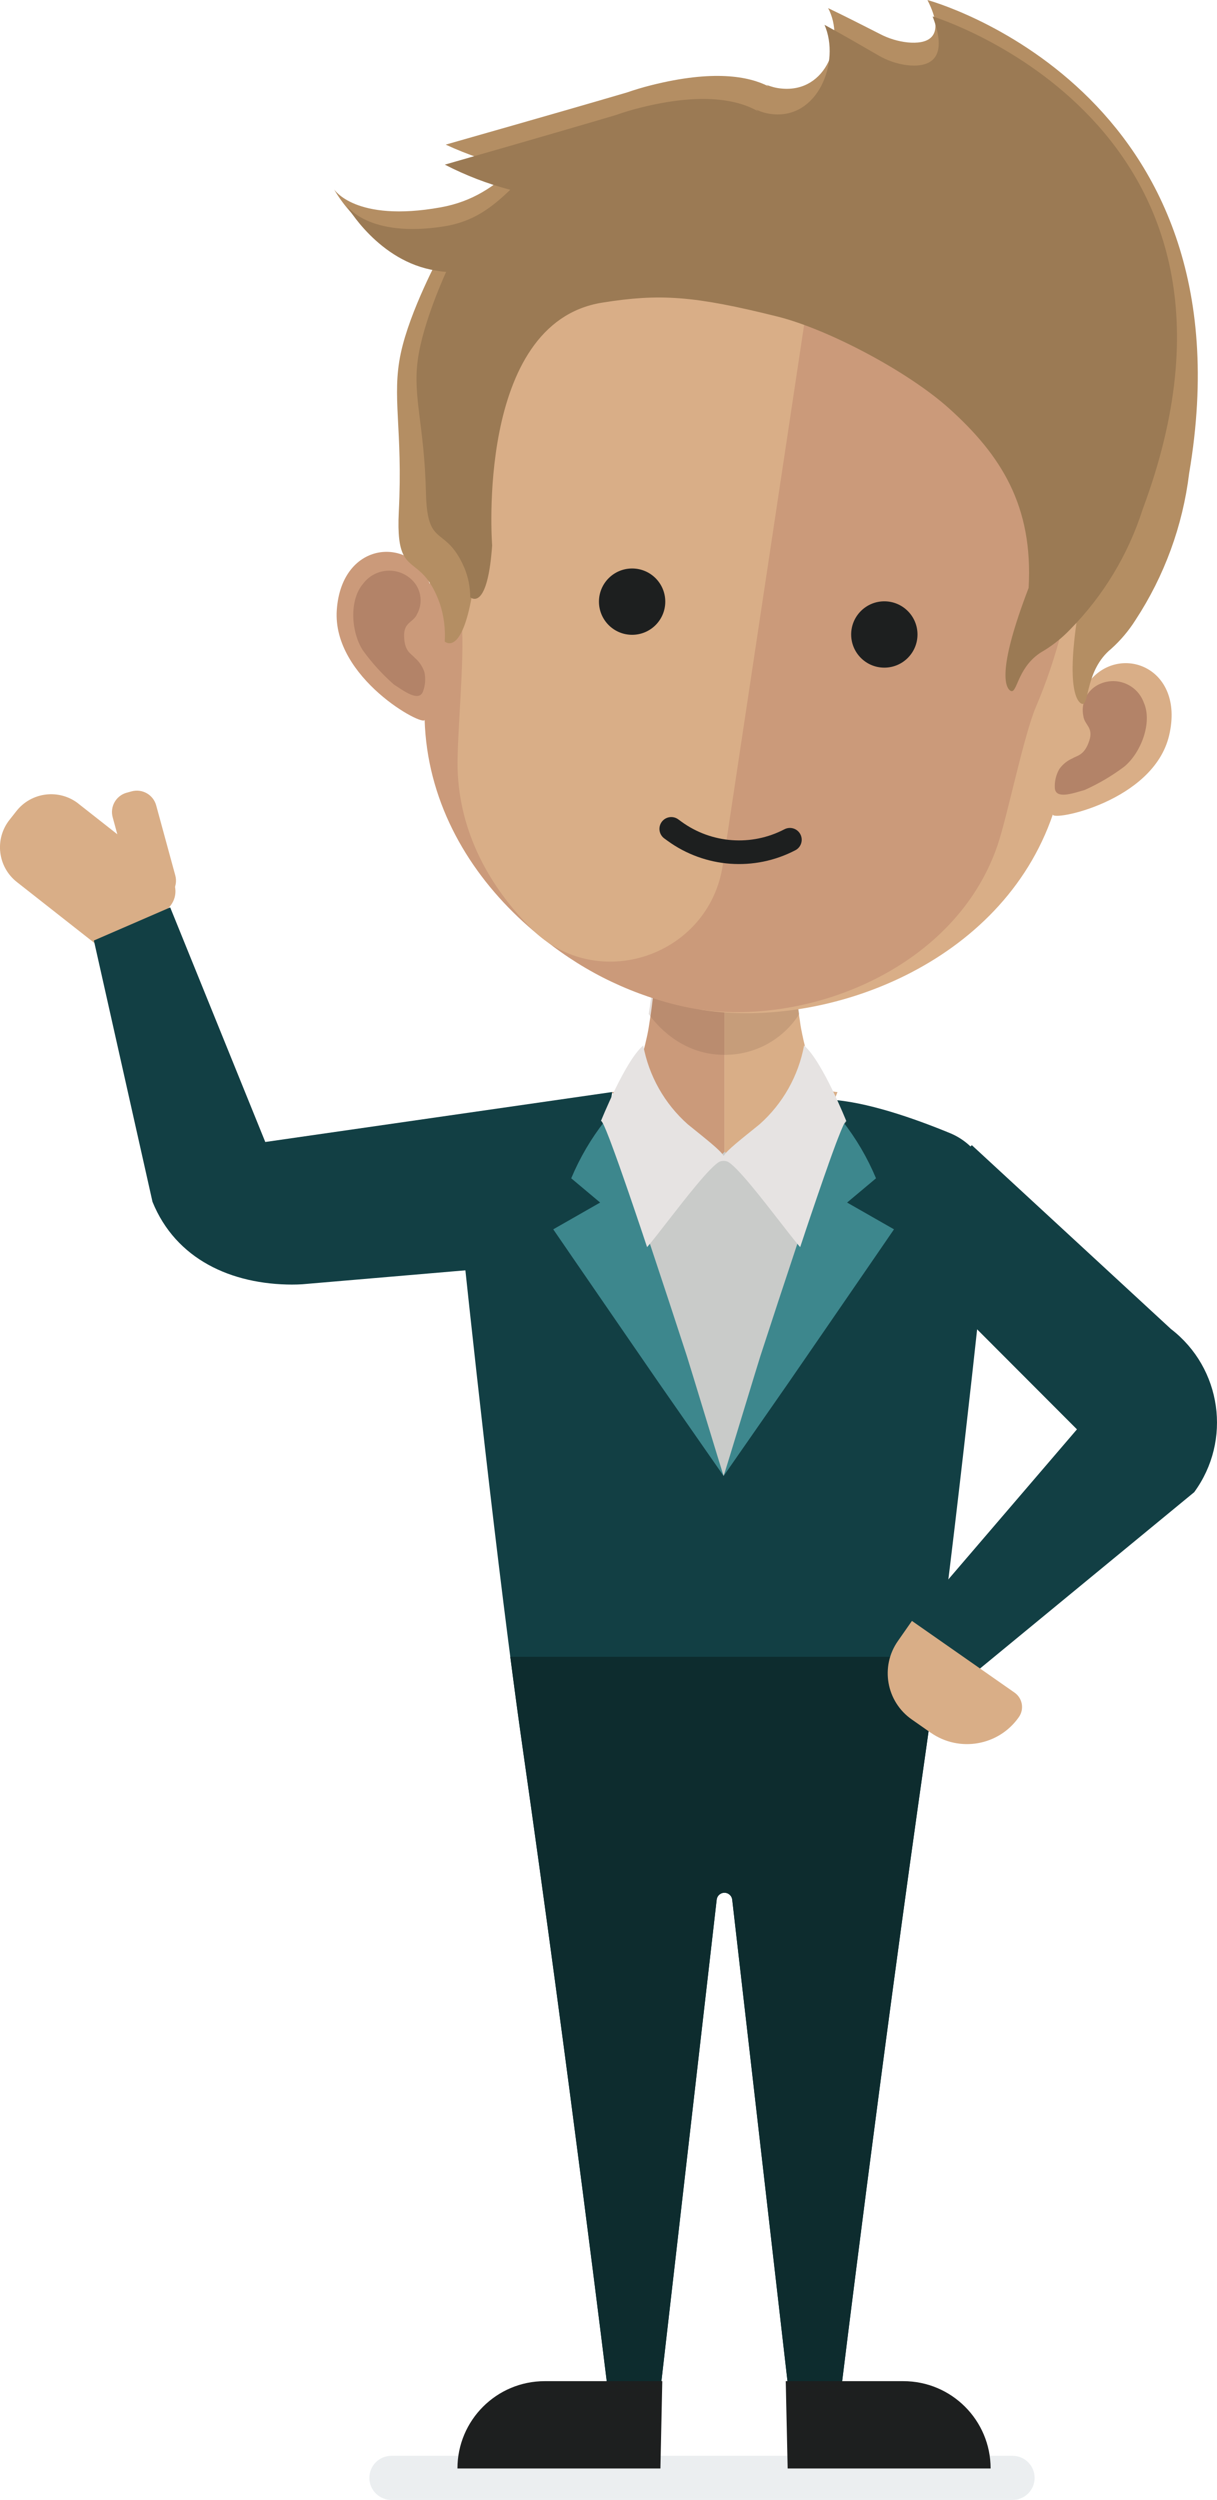 <svg xmlns="http://www.w3.org/2000/svg" xmlns:xlink="http://www.w3.org/1999/xlink" id="Group_820" viewBox="0 0 180.185 370.094"><defs><clipPath id="clippath"><rect x="54.686" y="363.557" width="98.497" height="6.537" style="fill: none;"></rect></clipPath><clipPath id="clippath-1"><rect x="96.045" y="142.974" width="22.308" height="13.183" style="fill: none;"></rect></clipPath><clipPath id="clippath-2"><rect x="96.046" y="142.974" width="22.307" height="13.183" style="fill: none;"></rect></clipPath></defs><g id="Group_809" style="isolation: isolate; opacity: .08;"><g id="Group_808"><g style="clip-path: url(#clippath);"><g id="Group_807"><path id="Path_2420" d="M57.954,363.557h91.961c1.805,0,3.268,1.463,3.268,3.268h0c0,1.805-1.463,3.268-3.268,3.268H57.954c-1.805,0-3.268-1.463-3.268-3.268h0c0-1.805,1.463-3.268,3.268-3.268h0" style="fill: #002c46;"></path></g></g></g></g><path id="Path_2421" d="M18.762,117.352l.722-.2c1.579-.431,3.209.499,3.641,2.078l2.827,10.363c.431,1.579-.499,3.208-2.078,3.64l-.722.2c-1.579.431-3.209-.499-3.641-2.078l-2.828-10.364c-.431-1.579.499-3.209,2.078-3.641" style="fill: #d9ae87;"></path><path id="Path_2422" d="M11.621,118.985l13.04,10.254c1.496,1.177,1.755,3.344.578,4.84l-5.43,6.9c-.862,1.095-2.448,1.284-3.543.423l-13.766-10.822c-2.844-2.235-3.338-6.352-1.103-9.196.001-.001.002-.003.003-.004l1.023-1.3c2.235-2.844,6.352-3.338,9.196-1.103.001.001.003.002.004.003" style="fill: #d9ae87;"></path><path id="Path_2423" d="M106.111,281.245l-8.311,72.393h-7.828s-5.785-47.341-12.6-94.959c-3.745-26.156-7.9-64.986-9.541-80.8-.457-4.345,2.004-8.471,6.044-10.135,5.212-2.149,12.424-4.691,17.884-4.961.732-.008,1.453.18,2.089.543l13.556,8.72h-.281l13.552-8.718c.636-.363,1.357-.55,2.089-.543,5.46.27,12.671,2.814,17.884,4.961,4.039,1.665,6.499,5.79,6.044,10.135-1.648,15.822-5.8,54.649-9.541,80.8-6.818,47.618-12.6,94.959-12.6,94.959h-7.829l-8.311-72.4c-.065-.635-.632-1.097-1.268-1.032-.545.056-.977.487-1.032,1.032" style="fill: #123f44;"></path><path id="Path_2424" d="M75.549,245.278c.608,4.693,1.218,9.211,1.818,13.4,6.818,47.617,12.6,94.959,12.6,94.959h7.83l8.311-72.393c.065-.635.632-1.097,1.268-1.032.545.056.977.487,1.032,1.032l8.311,72.393h7.826s5.785-47.343,12.6-94.959c.6-4.19,1.211-8.708,1.82-13.4h-63.416Z" style="fill: #0d2c2e;"></path><path id="Path_2425" d="M142.534,249.118l-9.408-6.807,26.323-30.709-29.577-29.634,14.018-12.436,29.48,27.218c7.515,5.781,9.042,16.504,3.439,24.153l-34.275,28.215Z" style="fill: #123f44;"></path><path id="Path_2426" d="M90.645,161.661c2.461,0,4.042-3.165,5.087-7.963.173-.735.309-1.5.425-2.319.227-1.356.421-2.8.563-4.288.084-.906.172-1.809.251-2.74.373-4.545.481-9.486.481-14.178,0,0,5.422.537,9.8.537v74.067" style="fill: #cb9a7a;"></path><path id="Path_2427" d="M123.996,161.661c-2.543,0-4.179-3.448-5.223-8.558-.117-.562-.229-1.129-.311-1.747v-.029c-.229-1.384-.4-2.85-.566-4.409-.084-.872-.167-1.777-.254-2.679-.37-4.52-.481-9.4-.481-14.066,0,0-5.445.537-9.827.537h-.083v74.067" style="fill: #d9ae87;"></path><g id="Group_814" style="opacity: .183;"><g id="Group_813"><g style="clip-path: url(#clippath-1);"><g id="Group_812"><g id="Group_811"><g style="clip-path: url(#clippath-2);"><g id="Group_810"><path id="Path_2428" d="M118.352,150.061v.029c-2.412,3.822-6.635,6.119-11.154,6.067h-.056c-6.41-.027-10.135-4.684-11.1-6.043.227-1.355.423-2.8.563-4.288.085-.906.173-1.808.252-2.74,3.327.836,6.739,1.28,10.169,1.325h.112c3.51-.039,7-.52,10.389-1.433.087.9.169,1.806.254,2.68.168,1.557.337,3.024.566,4.407" style="fill: #6e4f3f;"></path></g></g></g></g></g></g></g><path id="Path_2429" d="M91.625,172.392c-.417-1.176-.8-2.221-1.134-3.115.335.893.716,1.941,1.134,3.115" style="fill: #c8c8c7;"></path><path id="Path_2430" d="M89.109,166.047c-.065-.087-.114-.12-.143-.087.193.24.361.5.5.775-.099-.239-.219-.47-.358-.689" style="fill: #e6e3e2;"></path><path id="Path_2431" d="M92.817,175.801c-.358-1.042-.7-2.029-1.027-2.942.323.913.666,1.9,1.027,2.942" style="fill: #e6e3e2;"></path><path id="Path_2432" d="M119.973,180.165c.243-.711.478-1.41.711-2.086-.233.676-.469,1.376-.711,2.086" style="fill: #c8c8c7;"></path><path id="Path_2433" d="M122.664,172.392c.419-1.174.8-2.221,1.134-3.115-.334.893-.716,1.939-1.134,3.115" style="fill: #c8c8c7;"></path><path id="Path_2434" d="M125.176,166.047c-.141.219-.262.449-.363.689.14-.275.308-.534.5-.775-.027-.034-.072,0-.139.087" style="fill: #e6e3e2;"></path><path id="Path_2435" d="M121.467,175.801c.358-1.042.7-2.029,1.03-2.942-.325.913-.668,1.9-1.03,2.942" style="fill: #e6e3e2;"></path><path id="Path_2436" d="M93.177,184.049l14.131-13.56,13.779,15.6-13.956,32.414-13.954-34.454Z" style="fill: #c9cbc9;"></path><path id="Path_2437" d="M123.897,167.475c-.131.325-.279.7-.441,1.11-.037.1-.077.2-.117.309v.006c-.048.126-.1.249-.143.377-.334.891-.716,1.94-1.134,3.113v.016c-.054.143-.1.3-.158.444v.005c-.325.913-.668,1.9-1.028,2.942-.004.013-.008.026-.013.039-.055.158-.11.317-.165.478l-.024.072c-.057.156-.11.317-.165.474-.009.028-.019.054-.026.082-.055.158-.11.317-.163.478-.012.032-.023.062-.034.094-.054.158-.11.315-.162.476-.011.026-.019.055-.029.085-.234.676-.469,1.376-.712,2.086-.021.066-.042.133-.065.2-.046.133-.091.267-.137.4-.025.077-.05.153-.077.227-.039.126-.084.251-.125.376-.034.1-.066.195-.1.293-.039.113-.076.229-.117.342s-.066.2-.1.3c-.039.123-.079.241-.119.358s-.072.206-.1.31-.072.224-.114.334c-.043.126-.085.256-.126.38-.032.094-.062.186-.095.28-.072.221-.149.444-.221.664-1.749,5.238-3.613,10.925-5.316,16.15-.43,1.332-5.015,16.463-5.427,17.719l9.624-13.828c2.061-2.99,4.221-6.124,6.249-9.077,5.073-7.366,9.344-13.6,9.344-13.6l-5.23-2.986-1.713-.978,1.54-1.29,2.741-2.3c-1.269-3.037-2.941-5.888-4.97-8.479-.193.24-.36.5-.5.775-.092.209-.2.453-.316.737" style="fill: #3d878d;"></path><path id="Path_2438" d="M43.325,190.171c-9.079,0-17.3-3.754-20.748-12.257l-8.677-38.682,11.3-4.9,14.077,34.728,51.372-7.4-4.194,24.9-41.709,3.564c-.474.03-.949.044-1.42.044" style="fill: #123f44;"></path><path id="Path_2439" d="M90.371,167.475c.131.325.279.7.44,1.11.039.1.078.2.117.309v.006c.047.126.1.249.143.377.334.891.716,1.94,1.134,3.113v.016c.055.143.106.3.16.444v.005c.325.913.668,1.9,1.028,2.942.003.013.007.026.012.039.057.158.11.317.166.478l.024.072c.057.156.11.317.165.474.009.028.019.054.027.082.054.158.11.317.163.478.012.032.023.062.034.094.054.158.108.315.162.476.011.028.02.057.028.085.234.676.469,1.376.716,2.086.021.066.042.133.065.2.046.133.09.267.137.4.025.077.05.153.077.227.039.126.084.251.125.376.034.1.066.195.1.293.039.113.076.229.117.342s.066.2.1.3c.039.123.08.241.119.358s.072.206.1.31.072.224.113.334c.044.126.087.256.128.38.032.094.062.186.095.28.072.221.149.444.221.664,1.749,5.238,3.612,10.925,5.316,16.15.43,1.332,5.015,16.463,5.427,17.719l-9.624-13.828c-2.061-2.99-4.221-6.124-6.249-9.077-5.073-7.366-9.344-13.6-9.344-13.6l5.23-2.986,1.713-.978-1.54-1.29-2.741-2.3c1.269-3.037,2.941-5.888,4.97-8.479.193.24.36.5.5.775.092.209.2.453.316.737" style="fill: #3d878d;"></path><path id="Path_2440" d="M119.051,154.763c-.836,4.518-3.156,8.628-6.592,11.679-2.849,2.309-4.785,3.8-5.3,4.652h-.035c-.512-.85-2.447-2.344-5.295-4.652-3.438-3.049-5.759-7.16-6.594-11.679-2.7,2.3-6.264,11.2-6.264,11.2.026-.034.076,0,.143.087.139.219.259.45.358.689.092.209.2.453.316.737.132.325.279.7.44,1.11.039.1.077.2.117.309v.006c.047.126.095.249.143.377.335.891.716,1.939,1.134,3.113l.006.016c.053.143.106.3.158.444v.005c.325.913.666,1.9,1.028,2.942.006.013.01.026.013.039.055.158.11.317.165.478.011.023.02.047.027.072l.162.474c.011.028.018.054.029.082.055.158.11.317.162.478.011.032.021.062.035.094.053.158.106.315.158.476.011.027.02.055.032.085.232.676.469,1.376.71,2.086.021.066.044.133.066.2.046.133.091.267.135.4.027.077.052.153.077.227l.128.376c.032.1.066.195.1.293.037.113.077.229.114.343.035.1.072.2.1.3.039.122.083.241.123.358s.072.206.1.31.072.224.112.334c.042.126.085.256.128.38.032.094.064.186.092.28.072.222.149.444.224.664.057-.066.112-.132.167-.2,1.353-1.564,4.436-5.732,7.012-8.829,1.588-1.912,2.983-3.42,3.654-3.666.323-.104.67-.104.993,0,.678.246,2.071,1.754,3.659,3.666,2.575,3.1,5.66,7.265,7.01,8.829.059.072.112.135.168.2.072-.22.148-.442.222-.664.032-.094.062-.186.095-.28l.125-.38c.041-.11.078-.224.114-.334s.072-.206.1-.31c.039-.12.08-.239.119-.358.035-.1.072-.2.1-.3.039-.114.077-.231.115-.343s.066-.2.1-.293c.039-.125.085-.249.125-.376.027-.072.052-.15.077-.227.046-.135.09-.268.137-.4.023-.067.044-.135.065-.2.244-.711.478-1.41.712-2.086.008-.029.018-.057.029-.085.053-.161.108-.317.162-.476l.032-.094.163-.478c.009-.028.018-.054.028-.082.055-.158.108-.318.165-.474.007-.024.016-.048.023-.072.057-.161.11-.32.166-.478.005-.014.009-.027.013-.039.358-1.043.7-2.029,1.028-2.942v-.005c.053-.149.1-.3.158-.444v-.016c.419-1.175.8-2.221,1.134-3.113.048-.128.1-.251.143-.373l.005-.011c.039-.107.08-.208.117-.309.162-.414.309-.788.441-1.11.117-.287.222-.529.316-.737.101-.24.222-.47.363-.689.065-.087.113-.12.139-.087,0,0-3.564-8.9-6.264-11.2" style="fill: #e6e3e2;"></path><path id="Path_2441" d="M98.056,352.506h-17.4c-7.139-.001-12.927,5.787-12.928,12.926h30.05l.278-12.926Z" style="fill: #1d1f1f;"></path><path id="Path_2442" d="M116.334,352.506h17.4c7.139-.004,12.93,5.781,12.934,12.92v.006h-30.05l-.284-12.926Z" style="fill: #1d1f1f;"></path><path id="Path_2443" d="M137.804,256.516l-2.811-1.968c-3.773-2.637-4.695-7.833-2.058-11.606l.001-.001,2.082-2.981,15.19,10.613c1.178.821,1.468,2.441.647,3.619l-.002.004c-2.963,4.242-8.804,5.278-13.046,2.315,0,0,0,0,0,0h0" style="fill: #d9ae87;"></path><path id="Path_2444" d="M122.78,23.73c-50.569-7.616-57.23,34.678-59.155,62.714-2.481-7.087-13.04-6.6-13.762,3.864-.691,10.09,13.029,17.425,13.005,16.234.712,23.425,22.522,40.176,40.973,42.955.119.018.259.021.387.039l18.936-125.74c-.135-.02-.266-.048-.383-.066" style="fill: #cb9a7a;"></path><path id="Path_2445" d="M53.755,86.421c1.595-2.137,4.62-2.576,6.757-.981.274.204.524.437.749.694,1.142,1.332,1.339,3.234.492,4.771-.547,1.266-1.96,1.161-1.923,3.236.03,2.323,1.063,2.627,1.576,3.239.662.56,1.155,1.292,1.427,2.115.211.962.138,1.965-.21,2.887-.623,1.576-2.814-.082-4.3-1.042-1.712-1.504-3.25-3.195-4.586-5.041-1.768-2.71-2.056-7.467.016-9.875" style="fill: #b38368;"></path><path id="Path_2446" d="M123.024,23.767c50.568,7.615,44.478,49.991,38.061,77.352,4.458-6.042,14.412-2.465,12.014,7.745-2.312,9.845-17.586,12.814-17.209,11.684-7.578,22.178-33.355,31.761-51.807,28.983-.126-.021-.256-.057-.38-.077l18.936-125.739c.13.02.258.032.385.05" style="fill: #d9ae87;"></path><path id="Path_2447" d="M169.359,104.045c-.895-2.514-3.658-3.826-6.171-2.931-.322.115-.631.263-.922.443-1.48.94-2.227,2.696-1.876,4.414.156,1.373,1.54,1.687.891,3.66-.712,2.211-1.791,2.2-2.468,2.628-.795.34-1.48.894-1.98,1.6-.487.857-.716,1.836-.658,2.82.139,1.692,2.718.751,4.417.27,2.082-.931,4.053-2.094,5.875-3.466,2.49-2.069,4.164-6.529,2.892-9.441" style="fill: #b38368;"></path><path id="Path_2448" d="M154.484,55.431c-5.888-10.58-17.2-17.216-33.558-19.764l-39.102,104.371c6.257,4.753,13.556,7.946,21.293,9.314l.674.119c16.412,2.293,37.735-6.284,43.9-24.328,1.462-4.3,3.869-16.245,5.7-20.535,5.981-14,9.414-34.26,1.092-49.176" style="fill: #cb9a7a;"></path><path id="Path_2449" d="M120.916,35.657c-16.972-2.633-30.118.376-39.074,8.944-12.408,11.872-15.1,32.465-13.49,47.774.489,4.68-.737,16.909-.6,21.495.287,9.448,4.785,17.5,10.969,23.651,9.693,9.638,26.257,4.057,28.293-9.458l13.912-92.392-.009-.013" style="fill: #d9ae87;"></path><path id="Path_2450" d="M137.316.004c2.963,5.839-.262,6.525-2.919,6.277-1.443-.155-2.844-.581-4.128-1.257-2.651-1.349-5.23-2.66-7.66-3.822,2.551,4.778-.181,12.61-6.969,11.9-.758-.075-1.5-.267-2.2-.568.11.084.236.158.336.247-2.932-1.5-8.168-2.477-17.351-.167-1.285.322-2.475.685-3.588,1.069-3.923,1.154-11.776,3.435-26.85,7.726,3.267,1.516,6.691,2.667,10.21,3.434-3.035,2.713-6.121,4.983-10.967,5.855-12.682,2.275-15.769-2.675-15.769-2.675,0,0,4.5,8.569,13.977,9.585.563.085,1.131.133,1.7.143-.014.03-4.455,8.221-5.8,14.549-1.38,6.463.325,11.163-.294,23.463-.168,3.432.112,5.2.664,6.319,1.14,2.3,3.445,1.806,5.408,7.259.6,1.812.848,3.723.73,5.629.077.065.164.119.256.16.756.342,3.024.365,4.281-10.522,0,0-.951-38.873,19.99-43.075,9.123-1.831,14.489-1.72,27.522.927,7.837,1.593,20.391,7.548,27.14,13.047,8.7,7.088,14.578,15.178,15.63,29.37v.062c-.76,3.706-1.245,6.694-1.525,9.112-1.165,10.011,1.108,10.161,1.108,10.161,1.04.11.461-5.051,4.28-8.168,1.387-1.246,2.595-2.678,3.59-4.254,4.28-6.53,6.998-13.959,7.941-21.71C185.752,13.023,137.313.004,137.313.004" style="fill: #b48e63;"></path><path id="Path_2451" d="M98.499,89.078c-.005,2.712-2.208,4.905-4.92,4.9-2.712-.005-4.905-2.208-4.9-4.92.005-2.712,2.208-4.905,4.92-4.9,2.712.005,4.905,2.208,4.9,4.92h0" style="fill: #1d1f1f;"></path><path id="Path_2452" d="M135.841,93.939c-.005,2.712-2.208,4.905-4.92,4.9s-4.905-2.208-4.9-4.92c.005-2.712,2.208-4.905,4.92-4.9,2.712.005,4.905,2.208,4.9,4.92h0" style="fill: #1d1f1f;"></path><path id="Path_2453" d="M116.949,124.318h0c-5.47,2.858-12.087,2.371-17.08-1.257l-.485-.353" style="fill: none; stroke: #1d1f1f; stroke-linecap: round; stroke-linejoin: round; stroke-width: 3.5px;"></path><path d="M134.369,6.279h0c-1.443-.155-2.844-.582-4.128-1.257-2.651-1.35-5.225-2.66-7.657-3.823,2.551,4.778-.18,12.61-6.966,11.9-.758-.078-1.5-.271-2.2-.573.11.084.236.158.336.247-2.932-1.5-8.162-2.477-17.345-.166-1.285.321-2.475.684-3.587,1.068-3.923,1.154-11.771,3.434-26.84,7.725,3.266,1.517,6.689,2.67,10.207,3.439-3.035,2.713-6.12,4.985-10.969,5.851-12.672,2.278-15.761-2.672-15.761-2.672,0,0,4.5,8.57,13.97,9.582.563.085,1.131.133,1.7.143-.014.03-4.454,8.221-5.8,14.55-1.38,6.463.325,11.161-.294,23.463-.168,3.431.112,5.2.664,6.319,1.139,2.3,3.445,1.806,5.406,7.259.602,1.812.849,3.722.73,5.627.076.066.162.12.254.16.757.343,3.026.365,4.281-10.522,0,0-.951-38.873,19.983-43.075,9.121-1.831,14.485-1.72,27.513.927,7.836,1.595,20.385,7.548,27.132,13.047,8.7,7.088,14.573,15.178,15.626,29.37.001.021-.001.042-.005.062-.759,3.7-1.242,6.694-1.523,9.111-1.166,10.011,1.106,10.162,1.106,10.162,1.039.109.462-5.052,4.278-8.169,1.391-1.247,2.602-2.68,3.6-4.258,4.277-6.532,6.991-13.96,7.934-21.71C185.711,13.019,137.287,0,137.287,0c2.962,5.839-.262,6.525-2.918,6.279Z" style="fill: none;"></path><path id="Path_2454" d="M138.079,2.431c2.614,6.81-.951,7.541-3.788,7.216-1.526-.196-2.996-.704-4.317-1.493-2.723-1.576-5.381-3.115-7.9-4.48,2.389,5.488-.981,14.119-7.929,13.2-.771-.099-1.522-.323-2.221-.663.109.095.234.176.335.276-2.938-1.694-8.232-2.857-17.473-.54-1.275.318-2.45.681-3.544,1.067-3.834,1.138-11.373,3.345-25.385,7.358,3.081,1.593,6.328,2.843,9.683,3.726-2.709,2.605-5.445,4.735-9.822,5.419-11.22,1.761-14.392-3.081-14.392-3.081,0,0,4.712,8.311,13.2,9.612.505.103,1.017.17,1.531.2-.01.028-3.439,7.411-4.2,13.013-.761,5.566.981,9.656,1.211,19.775.064,2.736.4,4.156.913,5.07,1.06,1.876,2.913,1.629,4.783,5.981.565,1.372.854,2.841.853,4.325.065.055.138.101.215.137.623.309,2.451.478,3.033-7.8,0,0-2.549-32.929,16.283-35.943,8.5-1.361,13.569-1.036,25.942,2.053,7.5,1.871,19.3,8.11,25.392,13.574,7.738,6.945,12.5,14.473,11.813,26.576l-.011.05c-1.136,2.973-1.919,5.348-2.445,7.254-2.128,7.7-.1,8-.1,8,.926.166.968-3.858,4.826-6,1.419-.868,2.72-1.916,3.869-3.119,4.92-4.995,8.596-11.078,10.731-17.756C190.471,18.385,138.082,2.433,138.082,2.433" style="fill: #9b7a54;"></path></svg>